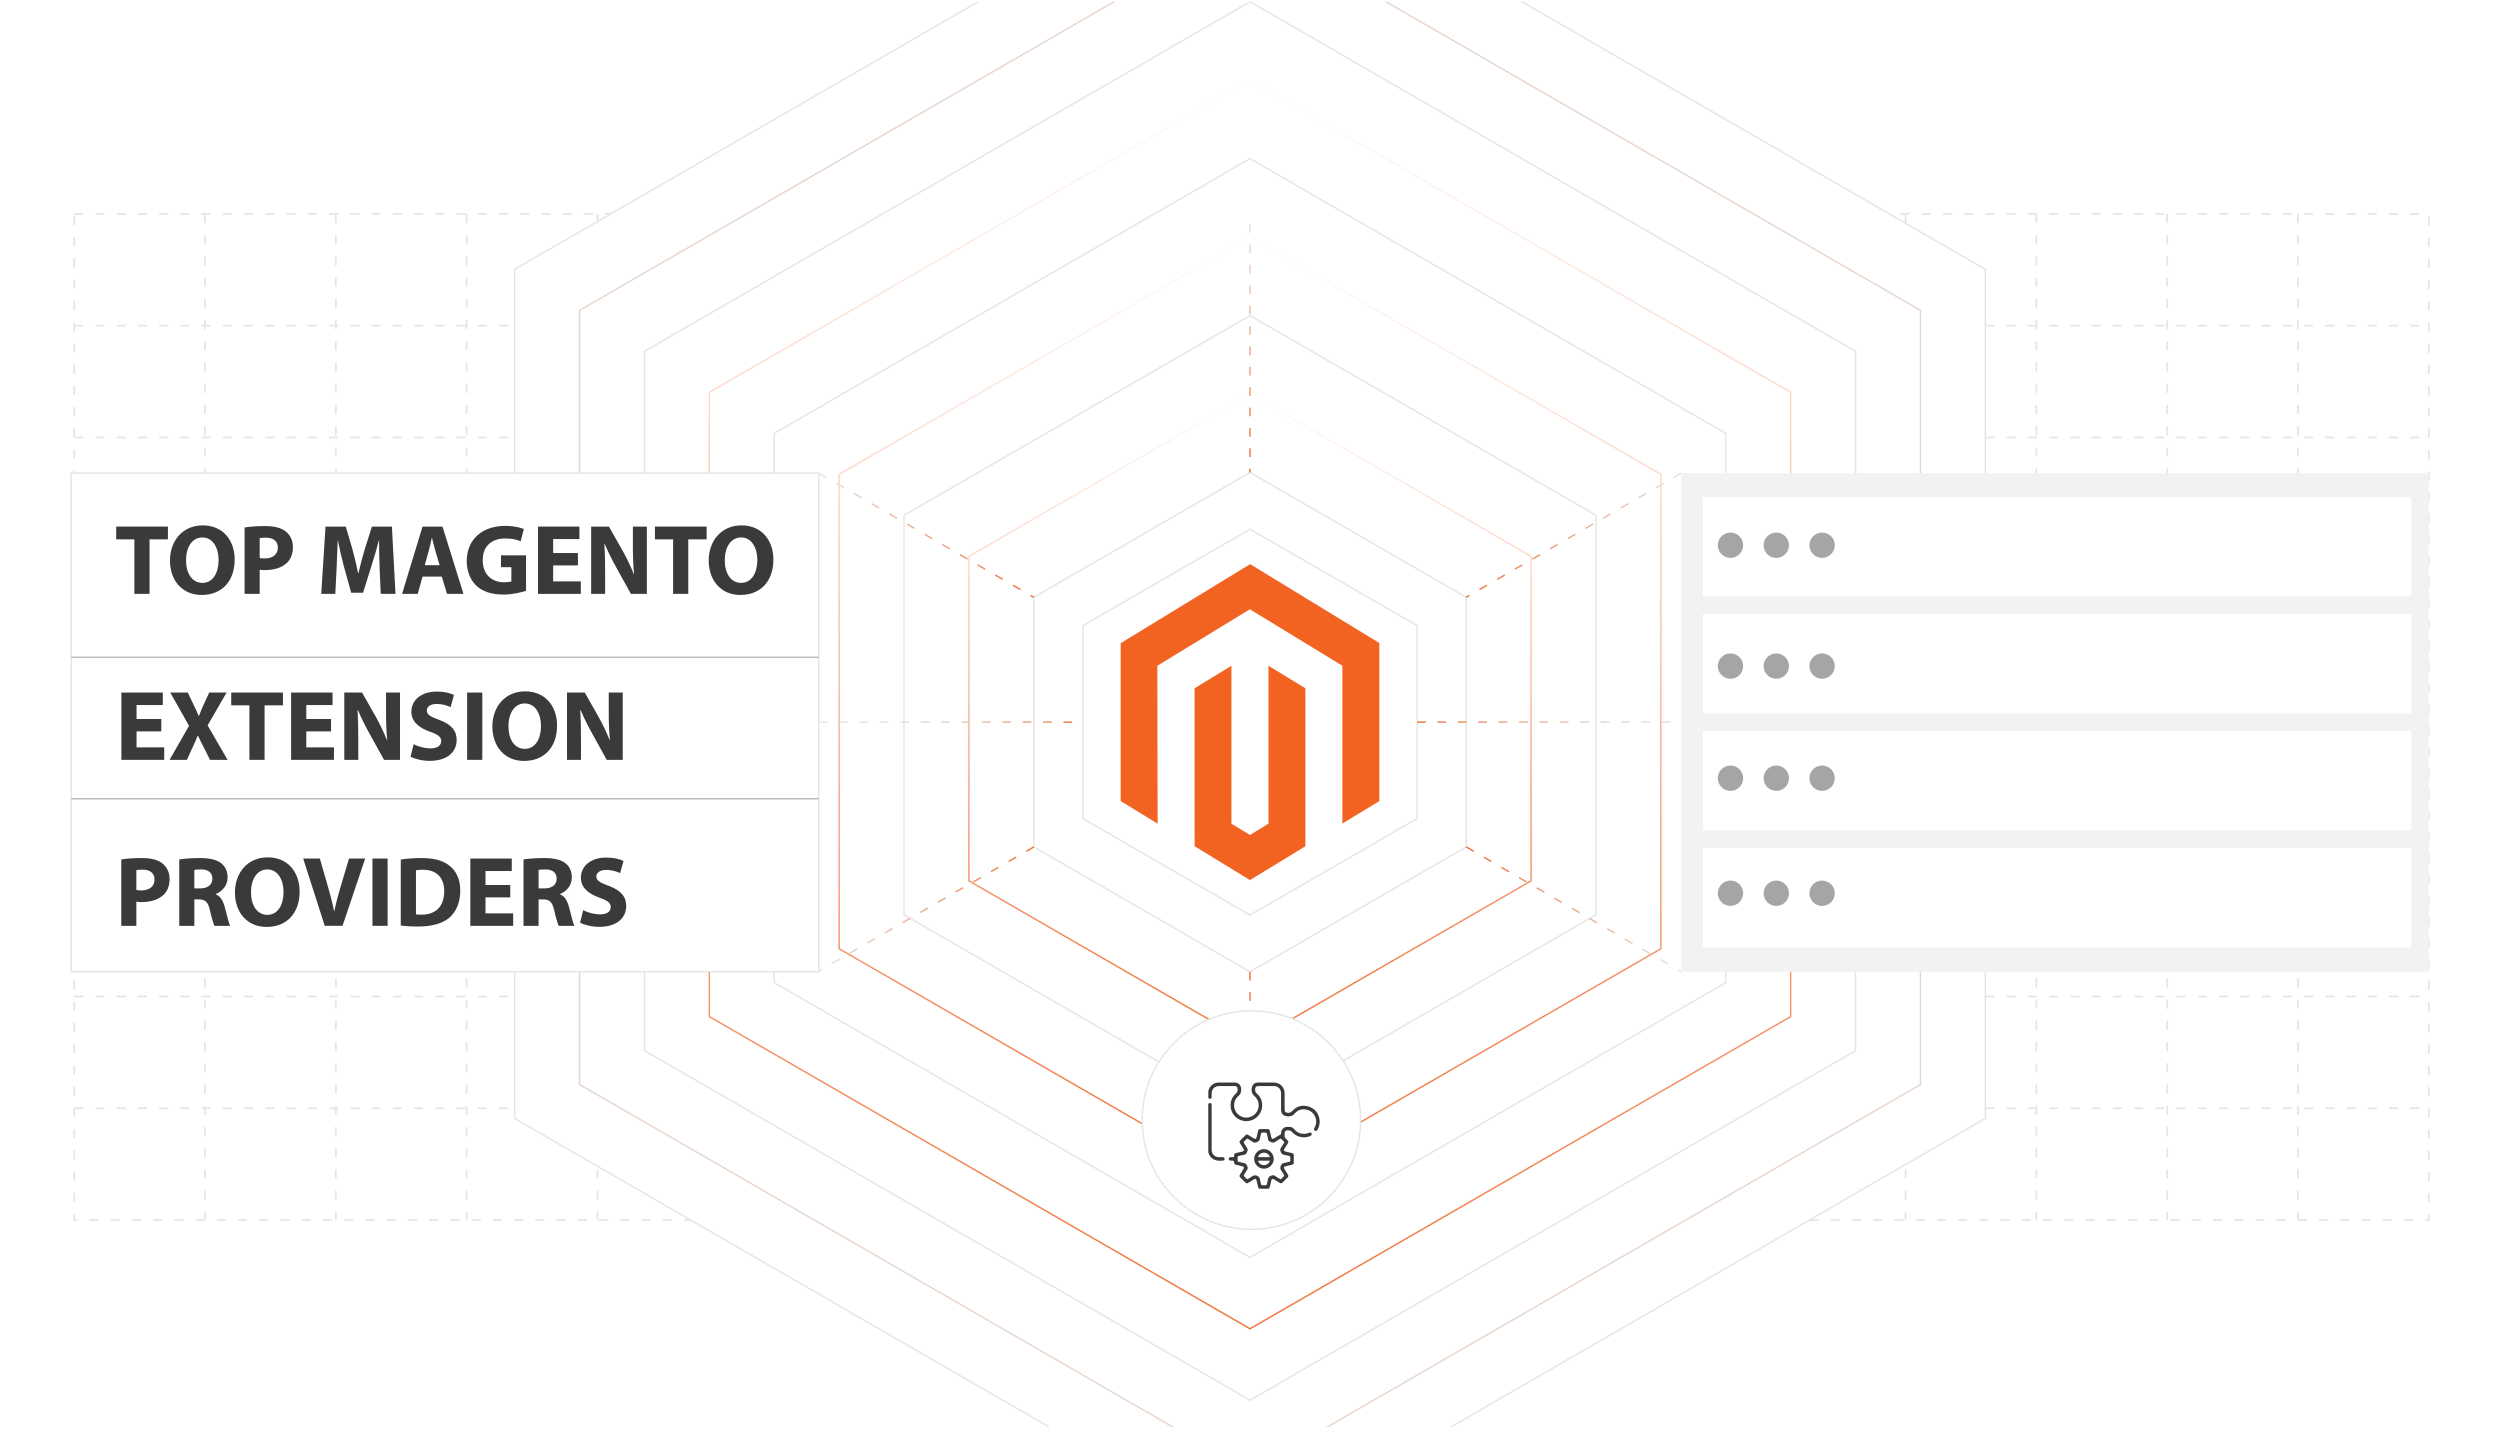 <?xml version="1.0" encoding="UTF-8"?><svg id="b" xmlns="http://www.w3.org/2000/svg" xmlns:xlink="http://www.w3.org/1999/xlink" viewBox="0 0 350 200"><defs><clipPath id="c"><rect x="-325" y="297.055" width="1000" height="400" fill="none" stroke-width="0"/></clipPath><clipPath id="d"><rect x="-28.842" y=".241" width="407.684" height="199.518" fill="none" stroke-width="0"/></clipPath><linearGradient id="e" x1="175" y1="186.147" x2="175" y2="11.107" gradientUnits="userSpaceOnUse"><stop offset="0" stop-color="#f0733a"/><stop offset="1" stop-color="#f26322" stop-opacity="0"/></linearGradient><linearGradient id="f" x1="175" y1="166.153" x2="175" y2="33.075" xlink:href="#e"/><linearGradient id="g" x1="175" y1="146.159" x2="175" y2="55.044" xlink:href="#e"/><filter id="h" filterUnits="userSpaceOnUse"><feOffset dx="0" dy="0"/><feGaussianBlur result="i" stdDeviation="1.631"/><feFlood flood-color="#ff601a" flood-opacity=".3"/><feComposite in2="i" operator="in"/><feComposite in="SourceGraphic"/></filter><linearGradient id="j" x1="205.215" y1="74.928" x2="235.43" y2="74.928" gradientUnits="userSpaceOnUse"><stop offset="0" stop-color="#f0733a"/><stop offset="1" stop-color="#e5e5e5"/></linearGradient><linearGradient id="k" x1="198.395" y1="101.095" x2="235.378" y2="101.095" gradientUnits="userSpaceOnUse"><stop offset="0" stop-color="#f0733a"/><stop offset=".167" stop-color="#ed9167"/><stop offset=".359" stop-color="#eaae93"/><stop offset=".543" stop-color="#e7c6b7"/><stop offset=".717" stop-color="#e6d7d0"/><stop offset=".873" stop-color="#e5e1df"/><stop offset="1" stop-color="#e5e5e5"/></linearGradient><linearGradient id="l" x1="114.622" y1="101.095" x2="151.605" y2="101.095" gradientUnits="userSpaceOnUse"><stop offset="0" stop-color="#e5e5e5"/><stop offset=".206" stop-color="#e5e2e1"/><stop offset=".36" stop-color="#e5dcd8"/><stop offset=".498" stop-color="#e6d1c8"/><stop offset=".626" stop-color="#e8c2b1"/><stop offset=".747" stop-color="#eaae93"/><stop offset=".863" stop-color="#ec966f"/><stop offset=".973" stop-color="#ef7a45"/><stop offset="1" stop-color="#f0733a"/></linearGradient><linearGradient id="m" x1="114.57" y1="74.928" x2="144.785" y2="74.928" gradientUnits="userSpaceOnUse"><stop offset="0" stop-color="#e5e5e5"/><stop offset="1" stop-color="#f0733a"/></linearGradient><linearGradient id="n" x1="175" y1="66.145" x2="175" y2="31.376" xlink:href="#j"/><linearGradient id="o" x1="175" y1="170.814" x2="175" y2="136.045" gradientUnits="userSpaceOnUse"><stop offset="0" stop-color="#e5e5e5"/><stop offset="1" stop-color="#f0733a"/></linearGradient><linearGradient id="p" x1="205.215" y1="127.307" x2="235.43" y2="127.307" xlink:href="#j"/><linearGradient id="q" x1="114.57" y1="127.262" x2="144.785" y2="127.262" gradientUnits="userSpaceOnUse"><stop offset="0" stop-color="#e5e5e5"/><stop offset="1" stop-color="#f0733a"/></linearGradient><filter id="r" filterUnits="userSpaceOnUse"><feOffset dx="0" dy="0"/><feGaussianBlur result="s" stdDeviation="1.631"/><feFlood flood-color="#ff601a" flood-opacity=".3"/><feComposite in2="s" operator="in"/><feComposite in="SourceGraphic"/></filter></defs><g clip-path="url(#c)"><polygon points="427.518 635.846 427.518 344.264 175 198.473 -77.518 344.264 -77.518 635.846 175 781.637 427.518 635.846" fill="#fff" stroke="#e5e5e5" stroke-miterlimit="10" stroke-width=".5"/></g><g clip-path="url(#d)"><rect x="10.391" y="29.939" width="329.642" height="140.875" fill="none" stroke="#e5e5e5" stroke-dasharray="0 0 1.274 1.699" stroke-miterlimit="10" stroke-width=".246"/><line x1="10.391" y1="155.161" x2="340.033" y2="155.161" fill="none" stroke="#e5e5e5" stroke-dasharray="0 0 1.274 1.699" stroke-miterlimit="10" stroke-width=".246"/><line x1="10.391" y1="139.508" x2="340.033" y2="139.508" fill="none" stroke="#e5e5e5" stroke-dasharray="0 0 1.274 1.699" stroke-miterlimit="10" stroke-width=".246"/><line x1="10.391" y1="123.856" x2="340.033" y2="123.856" fill="none" stroke="#e5e5e5" stroke-dasharray="0 0 1.274 1.699" stroke-miterlimit="10" stroke-width=".246"/><line x1="10.391" y1="108.203" x2="340.033" y2="108.203" fill="none" stroke="#e5e5e5" stroke-dasharray="0 0 1.274 1.699" stroke-miterlimit="10" stroke-width=".246"/><line x1="10.391" y1="92.55" x2="340.033" y2="92.55" fill="none" stroke="#e5e5e5" stroke-dasharray="0 0 1.274 1.699" stroke-miterlimit="10" stroke-width=".246"/><line x1="10.391" y1="76.897" x2="340.033" y2="76.897" fill="none" stroke="#e5e5e5" stroke-dasharray="0 0 1.274 1.699" stroke-miterlimit="10" stroke-width=".246"/><line x1="10.391" y1="61.245" x2="340.033" y2="61.245" fill="none" stroke="#e5e5e5" stroke-dasharray="0 0 1.274 1.699" stroke-miterlimit="10" stroke-width=".246"/><line x1="10.391" y1="45.592" x2="340.033" y2="45.592" fill="none" stroke="#e5e5e5" stroke-dasharray="0 0 1.274 1.699" stroke-miterlimit="10" stroke-width=".246"/><line x1="321.72" y1="29.939" x2="321.72" y2="170.814" fill="none" stroke="#e5e5e5" stroke-dasharray="0 0 1.274 1.699" stroke-miterlimit="10" stroke-width=".246"/><line x1="303.406" y1="29.939" x2="303.406" y2="170.814" fill="none" stroke="#e5e5e5" stroke-dasharray="0 0 1.274 1.699" stroke-miterlimit="10" stroke-width=".246"/><line x1="285.093" y1="29.939" x2="285.093" y2="170.814" fill="none" stroke="#e5e5e5" stroke-dasharray="0 0 1.274 1.699" stroke-miterlimit="10" stroke-width=".246"/><line x1="266.779" y1="29.939" x2="266.779" y2="170.814" fill="none" stroke="#e5e5e5" stroke-dasharray="0 0 1.274 1.699" stroke-miterlimit="10" stroke-width=".246"/><line x1="248.466" y1="29.939" x2="248.466" y2="170.814" fill="none" stroke="#e5e5e5" stroke-dasharray="0 0 1.274 1.699" stroke-miterlimit="10" stroke-width=".246"/><line x1="230.153" y1="29.939" x2="230.153" y2="170.814" fill="none" stroke="#e5e5e5" stroke-dasharray="0 0 1.274 1.699" stroke-miterlimit="10" stroke-width=".246"/><line x1="211.839" y1="29.939" x2="211.839" y2="170.814" fill="none" stroke="#e5e5e5" stroke-dasharray="0 0 1.274 1.699" stroke-miterlimit="10" stroke-width=".246"/><line x1="193.526" y1="29.939" x2="193.526" y2="170.814" fill="none" stroke="#e5e5e5" stroke-dasharray="0 0 1.274 1.699" stroke-miterlimit="10" stroke-width=".246"/><line x1="175.212" y1="29.939" x2="175.212" y2="170.814" fill="none" stroke="#e5e5e5" stroke-dasharray="0 0 1.274 1.699" stroke-miterlimit="10" stroke-width=".246"/><line x1="156.899" y1="29.939" x2="156.899" y2="170.814" fill="none" stroke="#e5e5e5" stroke-dasharray="0 0 1.274 1.699" stroke-miterlimit="10" stroke-width=".246"/><line x1="138.585" y1="29.939" x2="138.585" y2="170.814" fill="none" stroke="#e5e5e5" stroke-dasharray="0 0 1.274 1.699" stroke-miterlimit="10" stroke-width=".246"/><line x1="120.272" y1="29.939" x2="120.272" y2="170.814" fill="none" stroke="#e5e5e5" stroke-dasharray="0 0 1.274 1.699" stroke-miterlimit="10" stroke-width=".246"/><line x1="101.958" y1="29.939" x2="101.958" y2="170.814" fill="none" stroke="#e5e5e5" stroke-dasharray="0 0 1.274 1.699" stroke-miterlimit="10" stroke-width=".246"/><line x1="83.645" y1="29.939" x2="83.645" y2="170.814" fill="none" stroke="#e5e5e5" stroke-dasharray="0 0 1.274 1.699" stroke-miterlimit="10" stroke-width=".246"/><line x1="65.332" y1="29.939" x2="65.332" y2="170.814" fill="none" stroke="#e5e5e5" stroke-dasharray="0 0 1.274 1.699" stroke-miterlimit="10" stroke-width=".246"/><line x1="47.018" y1="29.939" x2="47.018" y2="170.814" fill="none" stroke="#e5e5e5" stroke-dasharray="0 0 1.274 1.699" stroke-miterlimit="10" stroke-width=".246"/><line x1="28.705" y1="29.939" x2="28.705" y2="170.814" fill="none" stroke="#e5e5e5" stroke-dasharray="0 0 1.274 1.699" stroke-miterlimit="10" stroke-width=".246"/><polygon points="277.947 156.583 277.947 37.709 175 -21.727 72.052 37.709 72.052 156.583 175 216.02 277.947 156.583" fill="#fff" stroke="#e5e5e5" stroke-miterlimit="10" stroke-width=".204"/><polygon points="268.862 151.831 268.862 43.448 175 -10.743 81.138 43.448 81.138 151.831 175 206.023 268.862 151.831" fill="#fff" stroke="#e7d5cd" stroke-miterlimit="10" stroke-width=".204"/><polygon points="259.777 147.08 259.777 49.187 175 .241 90.223 49.187 90.223 147.08 175 196.026 259.777 147.08" fill="#fff" stroke="#e5e5e5" stroke-miterlimit="10" stroke-width=".204"/><polygon points="250.692 142.328 250.692 54.926 175 11.225 99.308 54.926 99.308 142.328 175 186.029 250.692 142.328" fill="#fff" stroke="url(#e)" stroke-miterlimit="10" stroke-width=".204"/><polygon points="241.607 137.576 241.607 60.665 175 22.209 108.393 60.665 108.393 137.576 175 176.032 241.607 137.576" fill="#fff" stroke="#e5e5e5" stroke-miterlimit="10" stroke-width=".204"/><polygon points="232.522 132.825 232.522 66.404 175 33.193 117.478 66.404 117.478 132.825 175 166.035 232.522 132.825" fill="#fff" stroke="url(#f)" stroke-miterlimit="10" stroke-width=".204"/><polygon points="223.437 128.073 223.437 72.142 175 44.177 126.563 72.142 126.563 128.073 175 156.038 223.437 128.073" fill="#fff" stroke="#e5e5e5" stroke-miterlimit="10" stroke-width=".204"/><polygon points="214.352 123.321 214.352 77.881 175 55.161 135.648 77.881 135.648 123.321 175 146.042 214.352 123.321" fill="#fff" stroke="url(#g)" stroke-miterlimit="10" stroke-width=".204"/><polygon points="205.267 118.57 205.267 83.62 175 66.145 144.733 83.62 144.733 118.57 175 136.045 205.267 118.57" fill="#fff" stroke="#e5e5e5" stroke-miterlimit="10" stroke-width=".204"/><rect x="9.967" y="66.236" width="104.655" height="69.809" fill="#fff" stroke="#e5e5e5" stroke-miterlimit="10" stroke-width=".204"/><polygon points="198.395 114.602 198.395 87.588 175 74.081 151.605 87.588 151.605 114.602 175 128.109 198.395 114.602" fill="#fff" filter="url(#h)" stroke="#e5e5e5" stroke-miterlimit="10" stroke-width=".204"/><polygon points="175.018 78.98 156.894 90.046 156.894 112.149 162.068 115.313 162.031 93.205 174.982 85.298 187.932 93.205 187.932 115.303 193.106 112.149 193.106 90.026 175.018 78.98" fill="#f26322" stroke-width="0"/><polygon points="177.585 115.308 175 116.897 172.402 115.322 172.402 93.205 167.233 96.364 167.242 118.472 174.995 123.21 182.758 118.472 182.758 96.364 177.585 93.205 177.585 115.308" fill="#f26322" stroke-width="0"/><rect x="235.378" y="66.236" width="104.655" height="69.809" fill="#f2f2f2" stroke-width="0"/><line x1="235.378" y1="66.236" x2="205.267" y2="83.62" fill="#fff" stroke="url(#j)" stroke-dasharray="0 0 1.223 1.631" stroke-miterlimit="10" stroke-width=".207"/><path d="M18.811,75.51h-2.544v-1.789h7.24v1.789h-2.572v7.631h-2.124v-7.631Z" fill="#3a3a3a" stroke-width="0"/><path d="M32.854,78.333c0,3.103-1.859,4.962-4.627,4.962-2.781,0-4.431-2.11-4.431-4.808,0-2.823,1.817-4.934,4.585-4.934,2.893,0,4.473,2.167,4.473,4.78ZM26.047,78.445c0,1.859.867,3.159,2.292,3.159,1.44,0,2.264-1.37,2.264-3.201,0-1.705-.796-3.159-2.264-3.159-1.454,0-2.292,1.37-2.292,3.201Z" fill="#3a3a3a" stroke-width="0"/><path d="M34.246,73.846c.657-.112,1.58-.195,2.879-.195,1.314,0,2.251.252,2.879.754.615.476,1.006,1.258,1.006,2.181s-.293,1.719-.867,2.236c-.727.671-1.803.992-3.061.992-.279,0-.531-.014-.727-.056v3.382h-2.111v-9.295ZM36.357,78.124c.182.042.391.056.712.056,1.132,0,1.831-.573,1.831-1.523,0-.867-.601-1.384-1.677-1.384-.419,0-.712.028-.866.07v2.782Z" fill="#3a3a3a" stroke-width="0"/><path d="M53.151,79.535c-.042-1.132-.084-2.502-.084-3.872h-.028c-.307,1.202-.699,2.543-1.062,3.648l-1.146,3.676h-1.664l-1.006-3.634c-.307-1.118-.615-2.46-.853-3.69h-.028c-.042,1.272-.098,2.725-.154,3.899l-.182,3.578h-1.971l.601-9.42h2.837l.922,3.144c.308,1.09.587,2.265.796,3.369h.056c.252-1.09.573-2.334.894-3.382l.992-3.131h2.795l.503,9.42h-2.069l-.153-3.606Z" fill="#3a3a3a" stroke-width="0"/><path d="M59.155,80.723l-.671,2.418h-2.194l2.865-9.42h2.795l2.936,9.42h-2.306l-.727-2.418h-2.698ZM61.545,79.13l-.587-1.999c-.168-.559-.335-1.258-.475-1.817h-.028c-.14.559-.279,1.272-.433,1.817l-.559,1.999h2.083Z" fill="#3a3a3a" stroke-width="0"/><path d="M73.645,82.708c-.657.224-1.901.531-3.145.531-1.719,0-2.963-.433-3.83-1.258-.853-.825-1.328-2.055-1.328-3.438.014-3.131,2.292-4.92,5.381-4.92,1.216,0,2.153.238,2.614.447l-.447,1.719c-.517-.237-1.146-.405-2.18-.405-1.775,0-3.131.992-3.131,3.047,0,1.957,1.23,3.089,2.977,3.089.475,0,.867-.056,1.034-.126v-1.985h-1.454v-1.663h3.508v4.962Z" fill="#3a3a3a" stroke-width="0"/><path d="M80.908,79.158h-3.466v2.236h3.872v1.747h-5.996v-9.42h5.8v1.747h-3.676v1.956h3.466v1.733Z" fill="#3a3a3a" stroke-width="0"/><path d="M82.763,83.141v-9.42h2.488l1.956,3.452c.559.992,1.104,2.167,1.538,3.228h.028c-.126-1.244-.168-2.516-.168-3.941v-2.739h1.956v9.42h-2.236l-2.013-3.634c-.559-1.006-1.188-2.222-1.635-3.326h-.056c.07,1.258.098,2.585.098,4.123v2.837h-1.957Z" fill="#3a3a3a" stroke-width="0"/><path d="M94.233,75.51h-2.544v-1.789h7.24v1.789h-2.572v7.631h-2.124v-7.631Z" fill="#3a3a3a" stroke-width="0"/><path d="M108.276,78.333c0,3.103-1.859,4.962-4.627,4.962-2.781,0-4.431-2.11-4.431-4.808,0-2.823,1.817-4.934,4.585-4.934,2.893,0,4.473,2.167,4.473,4.78ZM101.469,78.445c0,1.859.867,3.159,2.292,3.159,1.44,0,2.264-1.37,2.264-3.201,0-1.705-.796-3.159-2.264-3.159-1.454,0-2.292,1.37-2.292,3.201Z" fill="#3a3a3a" stroke-width="0"/><path d="M22.584,102.395h-3.466v2.236h3.872v1.747h-5.996v-9.42h5.8v1.747h-3.676v1.956h3.466v1.733Z" fill="#3a3a3a" stroke-width="0"/><path d="M29.401,106.379l-.853-1.705c-.35-.657-.573-1.147-.839-1.691h-.028c-.196.545-.433,1.034-.741,1.691l-.769,1.705h-2.432l2.726-4.767-2.628-4.654h2.446l.825,1.719c.279.573.489,1.034.713,1.565h.028c.224-.601.405-1.02.643-1.565l.796-1.719h2.432l-2.656,4.598,2.795,4.822h-2.46Z" fill="#3a3a3a" stroke-width="0"/><path d="M34.917,98.748h-2.544v-1.789h7.24v1.789h-2.572v7.631h-2.124v-7.631Z" fill="#3a3a3a" stroke-width="0"/><path d="M46.347,102.395h-3.466v2.236h3.872v1.747h-5.996v-9.42h5.8v1.747h-3.676v1.956h3.466v1.733Z" fill="#3a3a3a" stroke-width="0"/><path d="M48.202,106.379v-9.42h2.488l1.957,3.452c.559.993,1.104,2.167,1.538,3.229h.028c-.126-1.244-.168-2.517-.168-3.942v-2.739h1.957v9.42h-2.236l-2.013-3.634c-.559-1.007-1.188-2.223-1.635-3.327h-.056c.07,1.258.098,2.585.098,4.123v2.837h-1.957Z" fill="#3a3a3a" stroke-width="0"/><path d="M57.91,104.185c.559.294,1.454.587,2.362.587.979,0,1.496-.405,1.496-1.02,0-.587-.447-.922-1.58-1.313-1.565-.56-2.6-1.426-2.6-2.795,0-1.607,1.356-2.824,3.564-2.824,1.077,0,1.845.21,2.404.476l-.475,1.705c-.364-.182-1.048-.447-1.957-.447-.922,0-1.37.433-1.37.909,0,.601.517.866,1.747,1.328,1.663.615,2.432,1.481,2.432,2.81,0,1.579-1.202,2.921-3.788,2.921-1.076,0-2.138-.293-2.669-.587l.433-1.747Z" fill="#3a3a3a" stroke-width="0"/><path d="M67.523,96.959v9.42h-2.124v-9.42h2.124Z" fill="#3a3a3a" stroke-width="0"/><path d="M77.989,101.57c0,3.103-1.859,4.962-4.627,4.962-2.781,0-4.431-2.11-4.431-4.808,0-2.823,1.817-4.934,4.585-4.934,2.893,0,4.473,2.167,4.473,4.78ZM71.183,101.683c0,1.859.866,3.159,2.292,3.159,1.44,0,2.264-1.37,2.264-3.201,0-1.705-.796-3.159-2.264-3.159-1.454,0-2.292,1.37-2.292,3.201Z" fill="#3a3a3a" stroke-width="0"/><path d="M79.381,106.379v-9.42h2.488l1.957,3.452c.559.993,1.104,2.167,1.538,3.229h.028c-.126-1.244-.168-2.517-.168-3.942v-2.739h1.957v9.42h-2.236l-2.013-3.634c-.559-1.007-1.188-2.223-1.635-3.327h-.056c.07,1.258.098,2.585.098,4.123v2.837h-1.957Z" fill="#3a3a3a" stroke-width="0"/><path d="M16.98,120.322c.657-.111,1.58-.195,2.879-.195,1.314,0,2.251.251,2.879.755.615.475,1.006,1.258,1.006,2.18,0,.923-.293,1.72-.867,2.236-.727.671-1.803.993-3.061.993-.279,0-.531-.015-.727-.057v3.383h-2.111v-9.295ZM19.09,124.6c.182.042.391.056.712.056,1.132,0,1.831-.573,1.831-1.523,0-.866-.601-1.384-1.677-1.384-.419,0-.712.028-.866.07v2.781Z" fill="#3a3a3a" stroke-width="0"/><path d="M25.096,120.322c.685-.111,1.691-.195,2.837-.195,1.398,0,2.376.209,3.047.74.573.447.881,1.118.881,1.985,0,1.188-.853,2.013-1.664,2.306v.042c.657.266,1.02.881,1.258,1.747.293,1.076.573,2.307.754,2.67h-2.18c-.14-.279-.377-1.034-.643-2.194-.266-1.188-.671-1.495-1.551-1.51h-.629v3.704h-2.111v-9.295ZM27.206,124.376h.838c1.062,0,1.691-.531,1.691-1.356,0-.853-.587-1.3-1.565-1.3-.517,0-.81.028-.964.07v2.586Z" fill="#3a3a3a" stroke-width="0"/><path d="M41.948,124.809c0,3.103-1.859,4.962-4.627,4.962-2.781,0-4.431-2.11-4.431-4.808,0-2.823,1.817-4.934,4.585-4.934,2.893,0,4.473,2.166,4.473,4.779ZM35.141,124.921c0,1.859.867,3.159,2.292,3.159,1.44,0,2.264-1.37,2.264-3.201,0-1.705-.796-3.159-2.264-3.159-1.454,0-2.292,1.37-2.292,3.201Z" fill="#3a3a3a" stroke-width="0"/><path d="M45.465,129.617l-3.019-9.421h2.334l1.146,3.983c.322,1.133.615,2.195.839,3.369h.042c.237-1.133.531-2.251.853-3.327l1.202-4.025h2.265l-3.173,9.421h-2.488Z" fill="#3a3a3a" stroke-width="0"/><path d="M54.266,120.196v9.421h-2.124v-9.421h2.124Z" fill="#3a3a3a" stroke-width="0"/><path d="M56.108,120.336c.783-.125,1.803-.209,2.865-.209,1.803,0,2.978.335,3.872,1.006.978.728,1.593,1.887,1.593,3.551,0,1.803-.657,3.047-1.552,3.815-.992.824-2.516,1.216-4.361,1.216-1.104,0-1.901-.069-2.418-.14v-9.239ZM58.233,128.01c.182.042.489.042.741.042,1.943.014,3.215-1.048,3.215-3.299,0-1.956-1.146-2.991-2.991-2.991-.461,0-.783.042-.964.084v6.164Z" fill="#3a3a3a" stroke-width="0"/><path d="M71.436,125.634h-3.466v2.236h3.872v1.747h-5.996v-9.421h5.8v1.747h-3.676v1.957h3.466v1.733Z" fill="#3a3a3a" stroke-width="0"/><path d="M73.291,120.322c.685-.111,1.691-.195,2.837-.195,1.398,0,2.376.209,3.047.74.573.447.881,1.118.881,1.985,0,1.188-.853,2.013-1.664,2.306v.042c.657.266,1.02.881,1.258,1.747.293,1.076.573,2.307.754,2.67h-2.18c-.14-.279-.377-1.034-.643-2.194-.266-1.188-.671-1.495-1.551-1.51h-.629v3.704h-2.111v-9.295ZM75.402,124.376h.838c1.062,0,1.691-.531,1.691-1.356,0-.853-.587-1.3-1.565-1.3-.517,0-.81.028-.964.07v2.586Z" fill="#3a3a3a" stroke-width="0"/><path d="M81.645,127.423c.559.294,1.454.587,2.362.587.979,0,1.496-.405,1.496-1.02,0-.587-.447-.922-1.58-1.313-1.565-.56-2.6-1.426-2.6-2.796,0-1.607,1.356-2.823,3.564-2.823,1.076,0,1.845.21,2.404.476l-.475,1.705c-.364-.182-1.048-.447-1.957-.447-.922,0-1.37.434-1.37.908,0,.602.517.867,1.747,1.328,1.663.615,2.432,1.481,2.432,2.81,0,1.579-1.202,2.921-3.788,2.921-1.076,0-2.138-.293-2.669-.587l.433-1.747Z" fill="#3a3a3a" stroke-width="0"/><line x1="9.967" y1="92.024" x2="114.622" y2="92.024" fill="none" stroke="#bcbcbc" stroke-miterlimit="10" stroke-width=".204"/><line x1="9.967" y1="111.829" x2="114.622" y2="111.829" fill="none" stroke="#bcbcbc" stroke-miterlimit="10" stroke-width=".204"/><rect x="238.411" y="69.583" width="99.147" height="13.916" fill="#fff" stroke-width="0"/><circle cx="242.268" cy="76.332" r="1.775" fill="#a5a5a5" stroke-width="0"/><circle cx="248.681" cy="76.332" r="1.775" fill="#a5a5a5" stroke-width="0"/><circle cx="255.095" cy="76.332" r="1.775" fill="#a5a5a5" stroke-width="0"/><rect x="238.411" y="85.96" width="99.147" height="13.916" fill="#fff" stroke-width="0"/><circle cx="242.268" cy="93.253" r="1.775" fill="#a5a5a5" stroke-width="0"/><circle cx="248.681" cy="93.253" r="1.775" fill="#a5a5a5" stroke-width="0"/><circle cx="255.095" cy="93.253" r="1.775" fill="#a5a5a5" stroke-width="0"/><rect x="238.411" y="102.338" width="99.147" height="13.916" fill="#fff" stroke-width="0"/><circle cx="242.268" cy="108.95" r="1.775" fill="#a5a5a5" stroke-width="0"/><circle cx="248.681" cy="108.95" r="1.775" fill="#a5a5a5" stroke-width="0"/><circle cx="255.095" cy="108.95" r="1.775" fill="#a5a5a5" stroke-width="0"/><rect x="238.411" y="118.716" width="99.147" height="13.916" fill="#fff" stroke-width="0"/><circle cx="242.268" cy="125.055" r="1.775" fill="#a5a5a5" stroke-width="0"/><circle cx="248.681" cy="125.055" r="1.775" fill="#a5a5a5" stroke-width="0"/><circle cx="255.095" cy="125.055" r="1.775" fill="#a5a5a5" stroke-width="0"/><line x1="198.395" y1="101.095" x2="235.378" y2="101.095" fill="#fff" stroke="url(#k)" stroke-dasharray="0 0 1.223 1.631" stroke-miterlimit="10" stroke-width=".207"/><line x1="114.622" y1="101.095" x2="151.605" y2="101.095" fill="#fff" stroke="url(#l)" stroke-dasharray="0 0 1.223 1.631" stroke-miterlimit="10" stroke-width=".207"/><line x1="114.622" y1="66.236" x2="144.733" y2="83.62" fill="#fff" stroke="url(#m)" stroke-dasharray="0 0 1.223 1.631" stroke-miterlimit="10" stroke-width=".207"/><line x1="175" y1="31.376" x2="175" y2="66.145" fill="#fff" stroke="url(#n)" stroke-dasharray="0 0 1.223 1.631" stroke-miterlimit="10" stroke-width=".207"/><line x1="175" y1="136.045" x2="175" y2="170.814" fill="#fff" stroke="url(#o)" stroke-dasharray="0 0 1.223 1.631" stroke-miterlimit="10" stroke-width=".207"/><line x1="205.267" y1="118.57" x2="235.378" y2="136.045" fill="#fff" stroke="url(#p)" stroke-dasharray="0 0 1.223 1.631" stroke-miterlimit="10" stroke-width=".207"/><line x1="144.733" y1="118.57" x2="114.622" y2="135.954" fill="#fff" stroke="url(#q)" stroke-dasharray="0 0 1.223 1.631" stroke-miterlimit="10" stroke-width=".207"/><circle cx="175.194" cy="156.812" r="15.294" fill="#fff" filter="url(#r)" stroke="#e5e5e5" stroke-miterlimit="10" stroke-width=".204"/><path d="M169.161,152.751c.095-.351.256-.66.553-.886.267-.203.565-.311.903-.311.75.001,1.501-.001,2.252.001.464.001.805.284.874.746.067.453-.003.851-.396,1.172-.545.445-.714,1.214-.463,1.885.243.652.869,1.092,1.569,1.103.728.011,1.364-.407,1.636-1.075.271-.666.104-1.403-.434-1.907-.1-.093-.219-.173-.282-.296-.205-.4-.211-.814-.011-1.21.143-.283.408-.416.728-.417.746-.003,1.491-.002,2.236-.001.869.002,1.512.633,1.52,1.504.007.755.001,1.511.002,2.267 0.0.347.118.45.467.468.26.013.436-.077.618-.27.617-.657,1.385-.873,2.247-.613.841.254,1.36.843,1.538,1.705.11.535.016,1.049-.261,1.524-.047.08-.095.159-.193.182-.095.023-.182.005-.248-.074-.079-.094-.075-.195-.015-.296.138-.234.227-.482.256-.756.097-.912-.545-1.675-1.303-1.841-.666-.147-1.26.013-1.701.547-.341.413-.852.46-1.317.329-.365-.103-.584-.441-.585-.837-.003-.791.002-1.582-.002-2.373-.002-.451-.298-.83-.723-.943-.104-.028-.211-.028-.317-.028-.71-.001-1.42-.001-2.13,0-.326.001-.448.134-.465.462-.013.254.071.437.268.606,1.115.954.912,2.798-.381,3.541-1.378.792-3.111-.063-3.301-1.641-.093-.771.168-1.427.753-1.947.202-.18.286-.556.179-.803-.073-.168-.21-.219-.382-.219-.558.002-1.116.001-1.673 0-.172,0-.345-.001-.517 0-.603.006-1.008.403-1.027,1.008-.005.162-.003.325-.001.487.002.127-.029.234-.161.28-.138.047-.235-.015-.307-.13v-.943Z" fill="#3a3a3a" stroke-width="0"/><path d="M169.161,154.546c.099-.098.204-.173.349-.089.108.063.119.165.119.277-.001,1.08-.001,2.16-.001,3.24,0,.989-.002,1.978.001,2.966.001.532.304.936.785,1.038.214.045.435.013.652.019.071.002.142-.003.21.023.106.04.17.115.168.228-.002.119-.067.222-.183.23-.394.029-.791.062-1.172-.086-.329-.128-.577-.351-.757-.653-.082-.137-.118-.29-.173-.437v-6.755Z" fill="#3a3a3a" stroke-width="0"/><path d="M179.849,158.92c-.074.232.072.405.255.578.344.326.338.333.088.736-.134.215-.268.431-.399.648-.088.146-.033.28.136.321.305.076.611.146.916.22.235.057.284.119.285.356.001.314.001.629,0,.943-.001.226-.053.293-.277.348-.3.074-.601.144-.902.215-.194.046-.249.175-.145.346.153.251.307.501.462.751.151.244.144.318-.054.517-.208.208-.415.416-.624.624-.175.174-.261.185-.468.058-.268-.164-.535-.33-.803-.494-.144-.087-.283-.031-.323.134-.075.305-.144.612-.218.917-.056.234-.12.284-.357.284-.319.001-.639.001-.958-0-.208-.001-.279-.055-.33-.26-.075-.305-.144-.611-.218-.917-.048-.197-.176-.251-.346-.147-.268.164-.535.331-.804.493-.186.112-.278.1-.432-.052-.224-.221-.446-.444-.667-.667-.161-.162-.172-.251-.055-.443.164-.268.33-.535.494-.803.099-.163.043-.297-.141-.341-.3-.072-.601-.142-.902-.215-.233-.056-.285-.121-.287-.356q-.002-.221-.227-.221c-.096-0-.193.004-.289-.006-.137-.016-.231-.119-.233-.24-.002-.118.094-.23.229-.244.131-.013.263-.01.395-.008.091.001.132-.037.125-.128-.002-.025-0-.051,0-.076.002-.259.045-.313.3-.374.291-.07.582-.137.872-.209.209-.052.26-.174.149-.356-.161-.264-.325-.526-.486-.79-.116-.191-.106-.273.049-.429.229-.23.458-.46.688-.688.152-.15.23-.159.416-.046.269.163.535.33.803.494.172.104.299.051.348-.147.073-.3.143-.601.214-.902.051-.217.126-.277.349-.278.319-.001.639-.001.958 0.0.213.001.289.063.339.272.073.305.143.612.218.917.046.186.177.24.341.143.318-.189.62-.405.953-.568.084-.041.062-.109.062-.17-.001-.268.09-.496.29-.677.156-.142.34-.218.552-.221.096-.001.193.002.289-.001.295-.009.531.105.718.33.384.46.873.678,1.472.645.205-.011.4-.063.586-.147.102-.046.206-.061.301.014.16.127.113.338-.1.432-.506.225-1.026.263-1.557.1-.402-.123-.743-.343-1.018-.663-.176-.204-.568-.295-.816-.189-.132.056-.208.161-.215.306-.005.096-.001.193-.001.329ZM179.798,159.925c-.005-.054-.032-.078-.057-.103-.118-.119-.239-.234-.353-.356-.065-.069-.121-.071-.198-.021-.179.116-.371.212-.541.339-.249.187-.495.269-.774.073-.012-.008-.028-.011-.043-.015-.163-.045-.251-.15-.285-.318-.052-.258-.128-.511-.177-.77-.029-.151-.1-.203-.248-.19-.121.011-.244.009-.365 0-.129-.009-.196.036-.219.168-.032.174-.1.344-.116.518-.035.373-.218.595-.581.695-.139.039-.25.046-.372-.032-.248-.158-.501-.307-.749-.465-.083-.053-.142-.051-.211.024-.102.112-.21.22-.323.322-.082.074-.095.138-.029.234.117.172.206.364.333.527.194.25.258.497.07.774-.017.025-.023.056-.033.085-.044.134-.139.202-.275.232-.287.064-.571.138-.858.202-.092.02-.127.067-.125.158.003.167.003.335 0.0.502-.001.079.032.118.11.136.198.044.392.111.592.138.33.044.58.166.646.526.004.019.015.037.025.055.069.123.056.239-.019.357-.158.248-.307.501-.465.749-.054.086-.061.15.021.224.117.105.227.217.334.333.069.074.129.074.211.02.156-.104.33-.184.475-.3.287-.231.57-.281.902-.085.128.076.219.148.251.295.058.267.131.531.185.799.028.135.093.186.229.176.136-.01.274-.006.41-.001.103.004.158-.036.18-.139.037-.178.105-.353.122-.533.035-.377.213-.61.587-.706.132-.034.241-.049.359.026.248.158.503.305.75.464.088.057.15.058.223-.022.102-.112.21-.22.323-.323.077-.071.089-.133.03-.223-.109-.165-.194-.348-.315-.502-.214-.271-.263-.533-.083-.847.082-.142.155-.248.323-.283.278-.057.552-.132.829-.193.096-.021.136-.067.132-.167-.006-.157-.005-.314-.001-.471.003-.097-.035-.148-.133-.168-.178-.037-.353-.105-.533-.121-.383-.035-.62-.214-.717-.596-.032-.128-.047-.23.025-.344.158-.248.309-.5.463-.751.023-.038.043-.079.059-.107Z" fill="#3a3a3a" stroke-width="0"/><path d="M176.954,163.62c-.747.001-1.379-.632-1.375-1.378.004-.74.631-1.366,1.371-1.368.739-.002,1.368.622,1.375,1.364.007.745-.623,1.381-1.371,1.382ZM176.956,162.496c-.238,0-.476.004-.713-.002-.119-.003-.13.044-.081.136.166.312.42.486.778.49.364.004.625-.167.798-.483.053-.096.046-.147-.084-.143-.233.006-.465.002-.698.002ZM176.952,161.997c.238,0,.476-.003.715.001.109.002.124-.042.078-.128-.167-.31-.42-.489-.778-.498-.346-.008-.677.202-.809.498-.04.09-.029.13.079.129.238-.004.476-.001.715-.001Z" fill="#3a3a3a" stroke-width="0"/></g></svg>